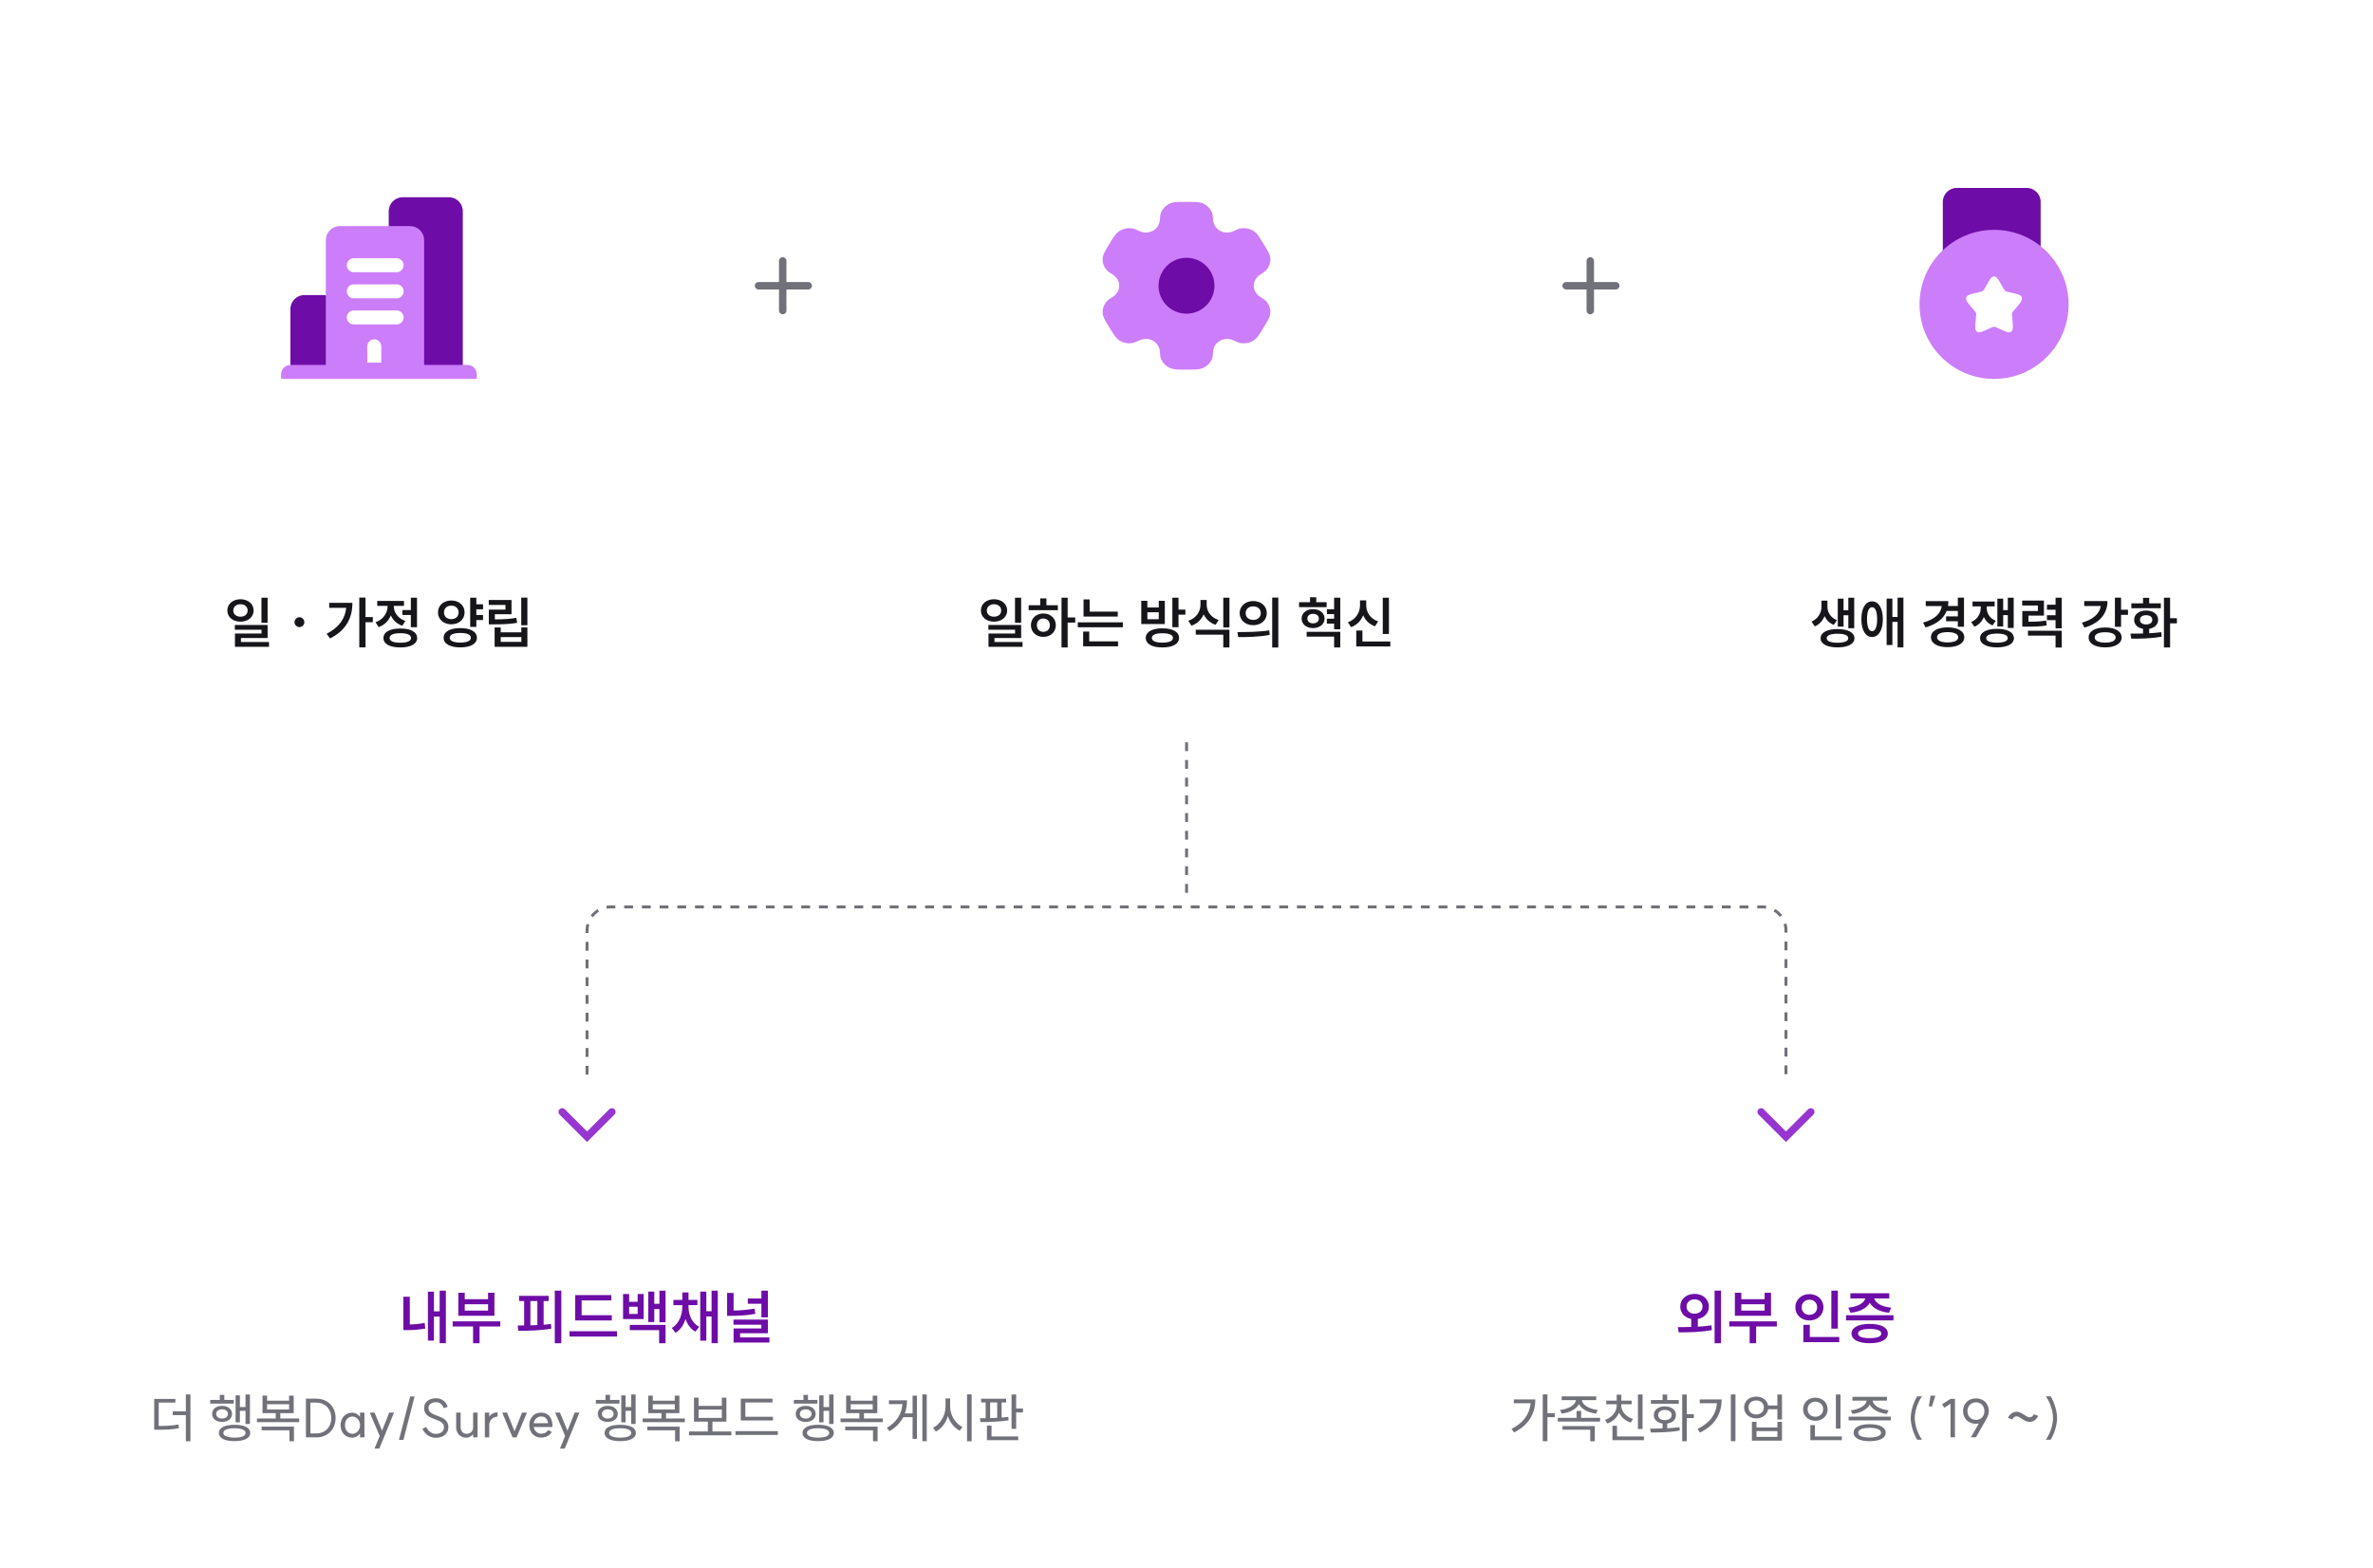 <svg width="764" height="505" viewBox="0 0 764 505" fill="none" xmlns="http://www.w3.org/2000/svg">
<g filter="url(#filter0_d_8588_11370)">
<circle cx="122" cy="91.999" r="68.889" fill="white"/>
</g>
<g clip-path="url(#clip0_8588_11370)">
<path d="M129.649 63.5C127.164 63.5 125.149 65.515 125.149 68V120.5H148.999V68C148.999 65.515 146.985 63.5 144.499 63.5H129.649Z" fill="#6D0CA6"/>
<path d="M108.5 99.5C108.5 97.015 106.485 95 104 95H98C95.515 95 93.5 97.015 93.5 99.5V120.5H108.5V99.5Z" fill="#6D0CA6"/>
<path d="M136.549 77.301C136.549 74.816 134.535 72.801 132.049 72.801H109.399C106.914 72.801 104.899 74.816 104.899 77.301V120.651H136.549V77.301Z" fill="#CC7DFA"/>
<path d="M153.5 120.5C153.5 118.843 152.157 117.5 150.5 117.5H93.5C91.843 117.5 90.5 118.843 90.5 120.5V122H153.5V120.5Z" fill="#CC7DFA"/>
<path d="M113.899 83.149C112.657 83.149 111.649 84.157 111.649 85.399C111.649 86.642 112.657 87.649 113.899 87.649H127.699C128.942 87.649 129.949 86.642 129.949 85.399C129.949 84.157 128.942 83.149 127.699 83.149H113.899Z" fill="white"/>
<path d="M113.899 91.549C112.657 91.549 111.649 92.556 111.649 93.799C111.649 95.041 112.657 96.049 113.899 96.049H127.699C128.942 96.049 129.949 95.041 129.949 93.799C129.949 92.556 128.942 91.549 127.699 91.549H113.899Z" fill="white"/>
<path d="M111.649 102.2C111.649 100.957 112.657 99.95 113.899 99.95H127.699C128.942 99.95 129.949 100.957 129.949 102.2C129.949 103.442 128.942 104.45 127.699 104.45H113.899C112.657 104.45 111.649 103.442 111.649 102.2Z" fill="white"/>
<path d="M118.25 111.5L118.25 116.75H122.75L122.75 111.5C122.75 110.257 121.743 109.25 120.5 109.25C119.257 109.25 118.25 110.257 118.25 111.5Z" fill="white"/>
</g>
<path d="M77.409 192.942C79.839 192.942 81.657 194.436 81.657 196.56C81.657 198.684 79.839 200.16 77.409 200.16C74.997 200.16 73.197 198.684 73.197 196.56C73.197 194.436 74.997 192.942 77.409 192.942ZM75.105 196.56C75.105 197.802 76.095 198.558 77.409 198.558C78.759 198.558 79.731 197.802 79.731 196.56C79.731 195.318 78.759 194.544 77.409 194.544C76.095 194.544 75.105 195.318 75.105 196.56ZM75.609 202.752V201.222H86.157V205.416H77.571V206.712H86.607V208.26H75.645V203.976H84.195V202.752H75.609ZM84.177 200.52V192.438H86.157V200.52H84.177ZM94.816 200.322C94.816 199.494 95.554 198.72 96.4 198.72C97.282 198.72 97.984 199.494 97.984 200.322C97.984 201.168 97.282 201.906 96.4 201.906C95.554 201.906 94.816 201.168 94.816 200.322ZM115.676 192.402H117.674V198.684H120.032V200.322H117.674V208.44H115.676V192.402ZM105.146 204.066C109.016 202.086 111.086 199.35 111.464 195.696H105.992V194.094H113.462C113.462 198.81 111.536 202.914 106.262 205.56L105.146 204.066ZM129.555 196.416H132.273V192.438H134.253V201.942H132.273V198.018H129.555V196.416ZM120.915 200.34C123.435 199.458 124.785 197.316 124.785 195.156V195.066H121.455V193.482H130.059V195.066H126.783V195.156C126.783 197.118 128.043 199.08 130.509 199.926L129.519 201.474C127.755 200.862 126.513 199.656 125.829 198.144C125.127 199.854 123.813 201.24 121.905 201.906L120.915 200.34ZM123.453 205.416C123.453 203.508 125.523 202.356 128.889 202.356C132.237 202.356 134.307 203.508 134.307 205.416C134.307 207.342 132.237 208.458 128.889 208.458C125.523 208.458 123.453 207.342 123.453 205.416ZM125.433 205.416C125.433 206.406 126.675 206.946 128.889 206.946C131.085 206.946 132.345 206.406 132.345 205.416C132.345 204.408 131.085 203.868 128.889 203.868C126.675 203.868 125.433 204.408 125.433 205.416ZM145.296 193.338C147.744 193.338 149.58 194.922 149.58 197.172C149.58 199.422 147.744 201.006 145.296 201.006C142.83 201.006 141.012 199.422 141.012 197.172C141.012 194.922 142.83 193.338 145.296 193.338ZM142.83 205.344C142.83 203.382 144.9 202.23 148.194 202.23C151.488 202.23 153.54 203.382 153.54 205.344C153.54 207.288 151.488 208.44 148.194 208.44C144.9 208.44 142.83 207.288 142.83 205.344ZM142.938 197.172C142.938 198.522 143.946 199.35 145.296 199.35C146.646 199.35 147.654 198.522 147.654 197.172C147.654 195.84 146.646 194.994 145.296 194.994C143.946 194.994 142.938 195.84 142.938 197.172ZM144.792 205.344C144.792 206.334 146.016 206.892 148.194 206.892C150.354 206.892 151.596 206.334 151.596 205.344C151.596 204.318 150.354 203.796 148.194 203.796C146.016 203.796 144.792 204.318 144.792 205.344ZM151.38 201.834V192.438H153.36V194.562H155.52V196.182H153.36V198.018H155.52V199.638H153.36V201.834H151.38ZM167.814 192.42H169.794V201.312H167.814V192.42ZM157.356 194.76V193.176H164.682V197.766H159.318V199.422C162.054 199.404 164.016 199.314 166.248 198.936L166.482 200.538C163.998 200.952 161.856 201.024 158.742 201.024H157.374V196.272H162.738V194.76H157.356ZM159.246 208.26V202.032H161.208V203.598H167.85V202.032H169.794V208.26H159.246ZM161.208 206.658H167.85V205.128H161.208V206.658Z" fill="#15151A"/>
<path fill-rule="evenodd" clip-rule="evenodd" d="M243.017 92C243.017 91.337 243.554 90.8 244.217 90.8H260.217C260.879 90.8 261.417 91.337 261.417 92C261.417 92.662 260.879 93.2 260.217 93.2H244.217C243.554 93.2 243.017 92.662 243.017 92Z" fill="#71717A"/>
<path fill-rule="evenodd" clip-rule="evenodd" d="M252 101.2C251.337 101.2 250.8 100.663 250.8 100L250.8 84C250.8 83.337 251.337 82.8 252 82.8C252.663 82.8 253.2 83.337 253.2 84V100C253.2 100.663 252.663 101.2 252 101.2Z" fill="#71717A"/>
<g filter="url(#filter1_d_8588_11370)">
<circle cx="382" cy="91.999" r="68.889" fill="white"/>
</g>
<g clip-path="url(#clip1_8588_11370)">
<path fill-rule="evenodd" clip-rule="evenodd" d="M387.056 65.411C386.003 65 384.669 65 382 65C379.331 65 377.997 65 376.944 65.411C375.541 65.959 374.426 67.01 373.845 68.334C373.579 68.938 373.476 69.64 373.435 70.665C373.375 72.17 372.556 73.564 371.172 74.317C369.788 75.071 368.098 75.043 366.685 74.339C365.724 73.859 365.027 73.593 364.339 73.508C362.833 73.321 361.31 73.706 360.105 74.577C359.201 75.231 358.534 76.321 357.2 78.5C355.865 80.679 355.198 81.768 355.049 82.833C354.851 84.253 355.259 85.689 356.184 86.825C356.606 87.344 357.199 87.78 358.12 88.325C359.473 89.127 360.344 90.493 360.344 92C360.344 93.507 359.473 94.873 358.12 95.674C357.199 96.22 356.606 96.656 356.184 97.174C355.259 98.311 354.851 99.747 355.049 101.167C355.198 102.232 355.865 103.321 357.199 105.5C358.534 107.679 359.201 108.768 360.105 109.422C361.31 110.294 362.833 110.679 364.339 110.492C365.026 110.407 365.723 110.14 366.685 109.661C368.098 108.957 369.788 108.929 371.172 109.682C372.556 110.436 373.375 111.83 373.435 113.336C373.476 114.36 373.579 115.063 373.845 115.666C374.426 116.99 375.541 118.041 376.944 118.589C377.997 119 379.331 119 382 119C384.669 119 386.003 119 387.056 118.589C388.459 118.041 389.574 116.99 390.155 115.666C390.421 115.062 390.524 114.36 390.565 113.335C390.625 111.83 391.444 110.436 392.828 109.682C394.212 108.929 395.902 108.957 397.315 109.661C398.276 110.14 398.973 110.407 399.661 110.492C401.167 110.679 402.69 110.294 403.895 109.422C404.799 108.768 405.466 107.679 406.8 105.5C408.135 103.321 408.802 102.231 408.951 101.166C409.149 99.746 408.741 98.311 407.816 97.174C407.394 96.656 406.801 96.22 405.88 95.674C404.527 94.872 403.656 93.507 403.656 92C403.656 90.493 404.527 89.127 405.88 88.326C406.801 87.78 407.394 87.344 407.816 86.826C408.741 85.689 409.149 84.253 408.951 82.833C408.802 81.769 408.135 80.679 406.801 78.5C405.466 76.321 404.799 75.231 403.895 74.578C402.69 73.706 401.167 73.321 399.661 73.508C398.974 73.593 398.277 73.86 397.315 74.339C395.902 75.043 394.212 75.071 392.828 74.318C391.444 73.564 390.625 72.17 390.565 70.664C390.524 69.64 390.421 68.938 390.155 68.334C389.574 67.01 388.459 65.959 387.056 65.411Z" fill="#CC7DFA"/>
<path d="M391 92C391 96.971 386.971 101 382 101C377.029 101 373 96.971 373 92C373 87.029 377.029 83 382 83C386.971 83 391 87.029 391 92Z" fill="#6D0CA6"/>
</g>
<path d="M320.016 192.942C322.446 192.942 324.264 194.436 324.264 196.56C324.264 198.684 322.446 200.16 320.016 200.16C317.604 200.16 315.804 198.684 315.804 196.56C315.804 194.436 317.604 192.942 320.016 192.942ZM317.712 196.56C317.712 197.802 318.702 198.558 320.016 198.558C321.366 198.558 322.338 197.802 322.338 196.56C322.338 195.318 321.366 194.544 320.016 194.544C318.702 194.544 317.712 195.318 317.712 196.56ZM318.216 202.752V201.222H328.764V205.416H320.178V206.712H329.214V208.26H318.252V203.976H326.802V202.752H318.216ZM326.784 200.52V192.438H328.764V200.52H326.784ZM341.76 192.438H343.74V198.81H346.17V200.448H343.74V208.458H341.76V192.438ZM331.176 196.452V194.868H334.902V192.672H336.9V194.868H340.572V196.452H331.176ZM331.914 201.294C331.914 199.08 333.624 197.532 335.91 197.532C338.232 197.532 339.924 199.08 339.924 201.294C339.924 203.508 338.232 205.056 335.91 205.056C333.624 205.056 331.914 203.508 331.914 201.294ZM333.822 201.294C333.822 202.608 334.686 203.436 335.91 203.436C337.134 203.436 338.016 202.608 338.016 201.294C338.016 199.98 337.134 199.134 335.91 199.134C334.686 199.134 333.822 199.98 333.822 201.294ZM348.853 192.996H350.815V196.938H359.869V198.522H348.853V192.996ZM346.999 201.96V200.376H361.507V201.96H346.999ZM348.727 208.098V203.346H350.689V206.496H359.959V208.098H348.727ZM374.242 202.302C377.554 202.302 379.606 203.454 379.606 205.38C379.606 207.324 377.554 208.458 374.242 208.458C370.948 208.458 368.878 207.324 368.878 205.38C368.878 203.454 370.948 202.302 374.242 202.302ZM367.438 200.916V193.446H369.4V195.588H373.072V193.446H375.016V200.916H367.438ZM369.4 199.368H373.072V197.136H369.4V199.368ZM370.84 205.38C370.84 206.388 372.064 206.91 374.242 206.91C376.402 206.91 377.644 206.388 377.644 205.38C377.644 204.408 376.402 203.886 374.242 203.886C372.064 203.886 370.84 204.408 370.84 205.38ZM377.446 201.942V192.438H379.426V196.272H381.64V197.91H379.426V201.942H377.446ZM386.5 193.176H388.498V194.706C388.498 196.83 389.83 198.81 392.332 199.62L391.378 201.168C389.542 200.556 388.246 199.332 387.526 197.784C386.824 199.458 385.474 200.808 383.584 201.456L382.594 199.872C385.186 199.008 386.5 196.884 386.5 194.706V193.176ZM384.988 204.354V202.752H395.824V208.458H393.844V204.354H384.988ZM393.844 202.014V192.438H395.824V202.014H393.844ZM403.492 193.518C405.994 193.518 407.848 195.138 407.848 197.406C407.848 199.692 405.994 201.294 403.492 201.294C400.972 201.294 399.118 199.692 399.118 197.406C399.118 195.138 400.972 193.518 403.492 193.518ZM398.398 203.508C401.242 203.508 405.238 203.49 408.64 202.968L408.784 204.408C405.274 205.092 401.44 205.128 398.632 205.128L398.398 203.508ZM401.044 197.406C401.044 198.738 402.088 199.602 403.492 199.602C404.878 199.602 405.922 198.738 405.922 197.406C405.922 196.056 404.878 195.228 403.492 195.228C402.088 195.228 401.044 196.056 401.044 197.406ZM409.594 208.476V192.402H411.556V208.476H409.594ZM418.243 193.896H421.771V192.294H423.769V193.896H427.117V195.48H418.243V193.896ZM419.053 199.17C419.053 197.388 420.619 196.128 422.743 196.128C424.885 196.128 426.451 197.388 426.451 199.17C426.451 200.952 424.885 202.23 422.743 202.23C420.619 202.23 419.053 200.952 419.053 199.17ZM420.691 204.984V203.418H431.509V208.458H429.529V204.984H420.691ZM420.907 199.17C420.907 200.124 421.663 200.7 422.743 200.7C423.841 200.7 424.615 200.124 424.615 199.17C424.615 198.216 423.841 197.64 422.743 197.64C421.663 197.64 420.907 198.216 420.907 199.17ZM427.189 200.79V199.206H429.529V197.73H427.225V196.146H429.529V192.438H431.509V202.608H429.529V200.79H427.189ZM445.19 192.438H447.17V204.12H445.19V192.438ZM433.976 200.358C436.55 199.422 437.864 197.154 437.864 194.904V193.302H439.862V194.904C439.862 197.1 441.158 199.224 443.696 200.07L442.67 201.654C440.87 201.006 439.592 199.728 438.89 198.09C438.188 199.836 436.874 201.24 434.984 201.924L433.976 200.358ZM436.658 208.134V203.022H438.638V206.55H447.62V208.134H436.658Z" fill="#15151A"/>
<path fill-rule="evenodd" clip-rule="evenodd" d="M503.017 92C503.017 91.337 503.554 90.8 504.217 90.8H520.217C520.879 90.8 521.417 91.337 521.417 92C521.417 92.662 520.879 93.2 520.217 93.2H504.217C503.554 93.2 503.017 92.662 503.017 92Z" fill="#71717A"/>
<path fill-rule="evenodd" clip-rule="evenodd" d="M512 101.2C511.337 101.2 510.8 100.663 510.8 100L510.8 84C510.8 83.337 511.337 82.8 512 82.8C512.663 82.8 513.2 83.337 513.2 84V100C513.2 100.663 512.663 101.2 512 101.2Z" fill="#71717A"/>
<g filter="url(#filter2_d_8588_11370)">
<circle cx="642" cy="91.999" r="68.889" fill="white"/>
</g>
<g clip-path="url(#clip2_8588_11370)">
<path d="M657 65C657 62.515 654.985 60.5 652.5 60.5H630C627.515 60.5 625.5 62.515 625.5 65V87.5H657V65Z" fill="#6D0CA6"/>
<circle cx="642" cy="98" r="12" fill="white"/>
<path fill-rule="evenodd" clip-rule="evenodd" d="M642 122C655.255 122 666 111.255 666 98C666 84.745 655.255 74 642 74C628.745 74 618 84.745 618 98C618 111.255 628.745 122 642 122ZM642 89C641.148 89 640.578 90.022 639.438 92.067L639.143 92.597C638.819 93.178 638.657 93.468 638.404 93.66C638.152 93.852 637.837 93.923 637.208 94.065L636.636 94.195C634.422 94.696 633.315 94.946 633.052 95.793C632.788 96.64 633.543 97.522 635.052 99.287L635.443 99.743C635.871 100.245 636.086 100.496 636.182 100.806C636.279 101.116 636.246 101.451 636.181 102.12L636.122 102.729C635.894 105.084 635.78 106.261 636.47 106.784C637.159 107.308 638.195 106.83 640.268 105.876L640.804 105.629C641.393 105.358 641.688 105.222 642 105.222C642.312 105.222 642.607 105.358 643.196 105.629L643.732 105.876C645.805 106.83 646.841 107.308 647.53 106.784C648.22 106.261 648.106 105.084 647.878 102.729L647.819 102.12C647.754 101.451 647.721 101.116 647.818 100.806C647.914 100.496 648.129 100.245 648.557 99.743L648.948 99.287C650.457 97.522 651.212 96.64 650.948 95.793C650.685 94.946 649.578 94.696 647.364 94.195L646.792 94.065C646.163 93.923 645.848 93.852 645.596 93.66C645.343 93.468 645.181 93.178 644.857 92.597L644.562 92.067C643.422 90.022 642.852 89 642 89Z" fill="#CC7DFA"/>
</g>
<path d="M586.442 193.392H588.35V195.354C588.35 197.118 589.34 198.864 591.428 199.692L590.384 201.186C588.98 200.628 587.99 199.62 587.432 198.36C586.838 199.8 585.812 201.024 584.282 201.672L583.238 200.142C585.416 199.188 586.442 197.172 586.442 195.354V193.392ZM586.154 205.488C586.154 203.652 588.26 202.536 591.59 202.536C594.938 202.536 597.044 203.652 597.044 205.488C597.044 207.342 594.938 208.44 591.59 208.44C588.26 208.44 586.154 207.342 586.154 205.488ZM588.116 205.488C588.116 206.424 589.394 206.946 591.59 206.946C593.804 206.946 595.064 206.424 595.064 205.488C595.064 204.552 593.804 204.048 591.59 204.048C589.394 204.048 588.116 204.552 588.116 205.488ZM591.68 201.762V192.744H593.534V196.488H595.082V192.438H596.972V202.266H595.082V198.09H593.534V201.762H591.68ZM602.715 193.626C604.821 193.626 606.189 195.804 606.189 199.35C606.189 202.914 604.821 205.092 602.715 205.092C600.627 205.092 599.277 202.914 599.277 199.35C599.277 195.804 600.627 193.626 602.715 193.626ZM601.095 199.35C601.095 201.87 601.707 203.238 602.715 203.238C603.741 203.238 604.353 201.87 604.353 199.35C604.353 196.848 603.741 195.498 602.715 195.498C601.707 195.498 601.095 196.848 601.095 199.35ZM607.413 207.684V192.726H609.267V198.63H610.941V192.42H612.813V208.44H610.941V200.232H609.267V207.684H607.413ZM626.555 198.45H630.335V196.704H626.735C625.727 199.242 623.405 201.024 619.931 202.014L619.157 200.448C622.901 199.44 624.863 197.532 625.151 195.138H620.003V193.554H627.293C627.293 194.094 627.257 194.616 627.167 195.12H630.335V192.42H632.315V201.798H630.335V200.034H626.555V198.45ZM621.677 205.182C621.677 203.202 623.783 201.996 627.041 201.996C630.281 201.996 632.405 203.202 632.405 205.182C632.405 207.144 630.281 208.368 627.041 208.368C623.783 208.368 621.677 207.144 621.677 205.182ZM623.639 205.182C623.639 206.244 624.935 206.838 627.041 206.838C629.165 206.838 630.461 206.244 630.461 205.182C630.461 204.102 629.165 203.526 627.041 203.526C624.935 203.526 623.639 204.102 623.639 205.182ZM635.07 193.662H642.18V195.246H639.624V195.606C639.624 197.424 640.56 199.08 642.54 199.872L641.514 201.366C640.164 200.826 639.246 199.872 638.706 198.666C638.148 200.052 637.14 201.168 635.664 201.78L634.62 200.268C636.762 199.386 637.716 197.496 637.716 195.606V195.246H635.07V193.662ZM637.5 205.452C637.5 203.598 639.606 202.464 642.936 202.464C646.284 202.464 648.39 203.598 648.39 205.452C648.39 207.324 646.284 208.44 642.936 208.44C639.606 208.44 637.5 207.324 637.5 205.452ZM639.462 205.452C639.462 206.406 640.74 206.928 642.936 206.928C645.15 206.928 646.41 206.406 646.41 205.452C646.41 204.498 645.15 203.994 642.936 203.994C640.74 203.994 639.462 204.498 639.462 205.452ZM643.062 201.69V192.744H644.934V196.434H646.428V192.438H648.318V202.176H646.428V198.054H644.934V201.69H643.062ZM651.054 193.356H658.056V198.216H653.07V200.178C655.626 200.16 657.048 200.088 658.758 199.8L658.956 201.366C657.048 201.708 655.41 201.762 652.278 201.762H651.09V196.722H656.112V194.958H651.054V193.356ZM652.908 204.66V203.076H663.78V208.476H661.8V204.66H652.908ZM659.028 199.656V198.09H661.8V196.308H659.028V194.706H661.8V192.438H663.78V202.302H661.8V199.656H659.028ZM680.907 192.42H682.887V196.326H685.119V197.964H682.887V201.816H680.907V192.42ZM670.287 200.484C673.923 199.476 676.029 197.514 676.353 195.12H671.025V193.518H678.513C678.513 197.748 675.777 200.736 671.097 202.068L670.287 200.484ZM672.447 205.236C672.447 203.256 674.553 202.032 677.775 202.032C680.979 202.032 683.067 203.256 683.067 205.236C683.067 207.216 680.979 208.44 677.775 208.44C674.553 208.44 672.447 207.216 672.447 205.236ZM674.409 205.236C674.409 206.298 675.687 206.91 677.775 206.91C679.863 206.91 681.141 206.298 681.141 205.236C681.141 204.156 679.863 203.562 677.775 203.562C675.687 203.562 674.409 204.156 674.409 205.236ZM696.693 192.438H698.673V199.044H700.869V200.7H698.673V208.458H696.693V192.438ZM685.911 204.012C687.117 204.012 688.503 204.012 689.961 203.976V202.464C688.233 202.176 687.099 201.096 687.099 199.566C687.099 197.766 688.683 196.578 690.951 196.578C693.219 196.578 694.821 197.766 694.821 199.566C694.821 201.096 693.669 202.176 691.941 202.464V203.886C693.255 203.832 694.569 203.706 695.811 203.544L695.973 204.966C692.571 205.632 688.899 205.632 686.181 205.632L685.911 204.012ZM686.199 195.822V194.256H689.961V192.492H691.941V194.256H695.685V195.822H686.199ZM688.971 199.566C688.971 200.502 689.763 201.06 690.951 201.06C692.157 201.06 692.949 200.502 692.949 199.566C692.949 198.63 692.157 198.072 690.951 198.072C689.763 198.072 688.971 198.63 688.971 199.566Z" fill="#15151A"/>
<line x1="382.025" y1="239" x2="382.025" y2="290.3" stroke="#71717A" stroke-width="0.95" stroke-dasharray="2.85 2.85"/>
<path d="M189 346V299.6C189 295.403 192.403 292 196.6 292L567.4 292C571.597 292 575 295.403 575 299.6V346" stroke="#71717A" stroke-width="0.95" stroke-dasharray="2.85 2.85"/>
<g filter="url(#filter3_d_8588_11370)">
<rect x="6" y="378" width="366" height="120" rx="15.2" fill="white" shape-rendering="crispEdges"/>
<path d="M141.553 414.21H143.548V431.12H141.553V422.57H139.71V430.284H137.772V414.552H139.71V420.879H141.553V414.21ZM129.868 426.921V416.167H131.939V425.097C133.364 425.078 134.979 424.945 136.727 424.603L136.936 426.408C134.694 426.826 132.756 426.921 131.008 426.921H129.868ZM145.752 424.09H161.066V425.743H154.397V431.139H152.307V425.743H145.752V424.09ZM147.557 422.304V414.894H149.628V416.965H157.133V414.894H159.185V422.304H147.557ZM149.628 420.632H157.133V418.599H149.628V420.632ZM178.613 414.229H180.722V431.139H178.613V414.229ZM166.681 425.42H168.752V417.554H167.118V415.882H176.656V417.554H175.022V425.192C175.82 425.135 176.618 425.059 177.378 424.964L177.511 426.465C173.92 427.073 169.949 427.13 166.89 427.149L166.681 425.42ZM170.766 425.382C171.507 425.363 172.248 425.344 173.008 425.306V417.554H170.766V425.382ZM185.187 415.654H196.815V417.364H187.258V422.133H196.967V423.805H185.187V415.654ZM183.344 428.992V427.282H198.658V428.992H183.344ZM200.597 415.293H202.554V417.801H205.29V415.293H207.228V423.368H200.597V415.293ZM202.554 421.715H205.29V419.397H202.554V421.715ZM202.763 426.94V425.249H214.277V431.139H212.206V426.94H202.763ZM208.71 424.318V414.533H210.648V418.447H212.301V414.229H214.277V424.394H212.301V420.157H210.648V424.318H208.71ZM216.804 417.193H219.673V414.78H221.668V417.193H224.537V418.884H221.668V419.359C221.668 421.962 222.732 424.603 225.088 425.857L223.91 427.415C222.352 426.579 221.307 425.097 220.699 423.33C220.11 425.249 219.065 426.883 217.469 427.795L216.291 426.237C218.647 424.85 219.673 422.019 219.673 419.359V418.884H216.804V417.193ZM225.449 430.322V414.533H227.406V420.841H229.097V414.21H231.092V431.12H229.097V422.532H227.406V430.322H225.449ZM234.095 414.951H236.185V420.613C238.427 420.575 240.593 420.423 242.93 419.986L243.177 421.677C240.498 422.19 238.047 422.323 235.482 422.323H234.095V414.951ZM236.147 425.173V423.52H247.224V427.928H238.275V429.277H247.718V430.93H236.185V426.389H245.134V425.173H236.147ZM240.764 418.428V416.737H245.134V414.21H247.224V422.817H245.134V418.428H240.764Z" fill="#6D0CA6"/>
<path d="M49.645 449.071H56.467V450.268H51.098V457.775C53.714 457.775 55.459 457.69 57.442 457.296L57.613 458.493C55.459 458.921 53.629 459.006 50.79 459.006H49.645V449.071ZM55.612 454.287V453.073H59.836V447.635H61.307V462.717H59.836V454.287H55.612ZM79.048 447.652H80.467V457.142H79.048V452.902H77.235V456.612H75.85V447.943H77.235V451.688H79.048V447.652ZM67.676 450.593V449.396H70.771V447.772H72.225V449.396H75.269V450.593H67.676ZM68.292 453.893C68.292 452.337 69.609 451.311 71.49 451.311C73.388 451.311 74.704 452.337 74.704 453.893C74.704 455.467 73.388 456.476 71.49 456.476C69.609 456.476 68.292 455.467 68.292 453.893ZM69.609 453.893C69.609 454.8 70.378 455.398 71.49 455.398C72.601 455.398 73.388 454.8 73.388 453.893C73.388 452.987 72.601 452.423 71.49 452.423C70.378 452.423 69.609 452.987 69.609 453.893ZM70.464 460.032C70.464 458.357 72.345 457.399 75.491 457.399C78.672 457.399 80.553 458.357 80.553 460.032C80.553 461.708 78.672 462.666 75.491 462.666C72.345 462.666 70.464 461.708 70.464 460.032ZM71.917 460.032C71.917 461.007 73.251 461.537 75.491 461.537C77.765 461.537 79.065 461.007 79.065 460.032C79.065 459.041 77.765 458.528 75.491 458.528C73.251 458.528 71.917 459.041 71.917 460.032ZM82.725 455.364H88.778V453.654H84.52V448.011H85.991V449.653H93.07V448.011H94.558V453.654H90.249V455.364H96.319V456.561H82.725V455.364ZM84.23 459.177V457.997H94.643V462.7H93.173V459.177H84.23ZM85.991 452.474H93.07V450.798H85.991V452.474ZM101.843 460.186C104.681 460.186 106.648 458.151 106.648 455.227C106.648 452.303 104.681 450.268 101.843 450.268H99.928V460.186H101.843ZM98.491 461.452V449.003H101.843C105.485 449.003 108.05 451.568 108.05 455.227C108.05 458.887 105.485 461.452 101.843 461.452H98.491ZM113.431 461.554C111.225 461.554 109.651 459.878 109.651 457.536C109.651 455.176 111.225 453.5 113.431 453.5C114.286 453.5 115.226 453.928 115.91 454.851V453.483H117.329V461.452H115.91V460.169C115.209 461.178 114.286 461.554 113.431 461.554ZM111.071 457.536C111.071 459.16 112.063 460.306 113.482 460.306C114.764 460.306 115.91 459.143 115.927 457.536C115.91 455.928 114.764 454.748 113.482 454.748C112.063 454.748 111.071 455.877 111.071 457.536ZM122.13 465.077H120.574L122.25 460.99L119.035 453.483H120.591L123.002 459.297L125.311 453.483H126.85L122.13 465.077ZM133.478 448.285L129.887 462.272H128.45L132.058 448.285H133.478ZM137.193 458.1C137.843 459.4 138.937 460.323 140.219 460.323C141.895 460.357 142.938 459.502 142.938 458.168C142.938 454.988 136.543 456.322 136.543 451.995C136.543 449.995 138.219 448.849 140.442 448.866C142.152 448.9 143.537 449.807 144.135 451.619L142.853 452.064C142.477 450.85 141.553 450.149 140.425 450.131C138.988 450.114 137.962 450.798 137.962 451.995C137.962 455.142 144.358 453.859 144.358 458.186C144.358 460.238 142.75 461.623 140.202 461.588C138.39 461.554 137.005 460.545 135.979 458.75L137.193 458.1ZM148.301 458.117C148.301 459.383 149.071 460.306 150.182 460.306C151.448 460.306 152.32 459.502 152.32 458.237V453.483H153.756V461.452H152.32V460.443C151.79 461.127 150.901 461.571 150.097 461.571C148.216 461.571 146.865 460.152 146.865 458.237V453.483H148.301V458.117ZM156.098 461.452V453.483H157.517V454.8C158.047 453.945 159.124 453.363 160.184 453.415V454.783C158.731 454.731 157.517 455.997 157.517 457.399V461.452H156.098ZM169.65 453.483L166.316 461.452H165.016L161.699 453.483H163.255L165.666 459.519L168.077 453.483H169.65ZM174.217 461.52C171.976 461.52 170.403 459.844 170.403 457.502C170.403 455.142 171.976 453.483 174.217 453.483C176.679 453.483 177.431 455.467 177.5 455.655C177.979 456.886 177.825 458.066 177.825 458.117H171.84C172.045 459.383 173.037 460.272 174.217 460.272C175.79 460.272 176.371 459.28 176.491 459.092L177.619 459.673C177.226 460.562 176.098 461.52 174.217 461.52ZM171.84 456.903L176.44 456.886C176.286 455.672 175.687 454.731 174.217 454.731C173.002 454.731 172.045 455.621 171.84 456.903ZM181.83 465.077H180.274L181.949 460.99L178.735 453.483H180.291L182.702 459.297L185.01 453.483H186.549L181.83 465.077ZM203.223 447.652H204.642V457.142H203.223V452.902H201.411V456.612H200.025V447.943H201.411V451.688H203.223V447.652ZM191.852 450.593V449.396H194.947V447.772H196.4V449.396H199.444V450.593H191.852ZM192.467 453.893C192.467 452.337 193.784 451.311 195.665 451.311C197.563 451.311 198.88 452.337 198.88 453.893C198.88 455.467 197.563 456.476 195.665 456.476C193.784 456.476 192.467 455.467 192.467 453.893ZM193.784 453.893C193.784 454.8 194.553 455.398 195.665 455.398C196.776 455.398 197.563 454.8 197.563 453.893C197.563 452.987 196.776 452.423 195.665 452.423C194.553 452.423 193.784 452.987 193.784 453.893ZM194.639 460.032C194.639 458.357 196.52 457.399 199.666 457.399C202.847 457.399 204.728 458.357 204.728 460.032C204.728 461.708 202.847 462.666 199.666 462.666C196.52 462.666 194.639 461.708 194.639 460.032ZM196.092 460.032C196.092 461.007 197.426 461.537 199.666 461.537C201.941 461.537 203.24 461.007 203.24 460.032C203.24 459.041 201.941 458.528 199.666 458.528C197.426 458.528 196.092 459.041 196.092 460.032ZM206.9 455.364H212.953V453.654H208.696V448.011H210.166V449.653H217.246V448.011H218.733V453.654H214.424V455.364H220.495V456.561H206.9V455.364ZM208.405 459.177V457.997H218.819V462.7H217.348V459.177H208.405ZM210.166 452.474H217.246V450.798H210.166V452.474ZM221.846 459.554H227.899V456.39H223.436V448.678H224.907V451.311H232.397V448.678H233.867V456.39H229.37V459.554H235.475V460.785H221.846V459.554ZM224.907 455.193H232.397V452.508H224.907V455.193ZM238.502 449.003H248.71V450.217H239.972V454.817H248.864V456.014H238.502V449.003ZM236.792 460.665V459.451H250.42V460.665H236.792ZM266.947 447.652H268.367V457.142H266.947V452.902H265.135V456.612H263.75V447.943H265.135V451.688H266.947V447.652ZM255.576 450.593V449.396H258.671V447.772H260.125V449.396H263.168V450.593H255.576ZM256.192 453.893C256.192 452.337 257.508 451.311 259.389 451.311C261.287 451.311 262.604 452.337 262.604 453.893C262.604 455.467 261.287 456.476 259.389 456.476C257.508 456.476 256.192 455.467 256.192 453.893ZM257.508 453.893C257.508 454.8 258.278 455.398 259.389 455.398C260.501 455.398 261.287 454.8 261.287 453.893C261.287 452.987 260.501 452.423 259.389 452.423C258.278 452.423 257.508 452.987 257.508 453.893ZM258.363 460.032C258.363 458.357 260.244 457.399 263.391 457.399C266.571 457.399 268.452 458.357 268.452 460.032C268.452 461.708 266.571 462.666 263.391 462.666C260.244 462.666 258.363 461.708 258.363 460.032ZM259.817 460.032C259.817 461.007 261.151 461.537 263.391 461.537C265.665 461.537 266.965 461.007 266.965 460.032C266.965 459.041 265.665 458.528 263.391 458.528C261.151 458.528 259.817 459.041 259.817 460.032ZM270.624 455.364H276.678V453.654H272.42V448.011H273.89V449.653H280.97V448.011H282.458V453.654H278.148V455.364H284.219V456.561H270.624V455.364ZM272.129 459.177V457.997H282.543V462.7H281.072V459.177H272.129ZM273.89 452.474H280.97V450.798H273.89V452.474ZM296.959 447.635H298.378V462.683H296.959V447.635ZM285.536 458.391C288.751 456.493 290.29 453.876 290.546 450.747H286.203V449.533H292.017C292.017 451.004 291.812 452.423 291.333 453.74H293.812V448.028H295.215V461.93H293.812V454.937H290.803C289.914 456.681 288.494 458.22 286.391 459.468L285.536 458.391ZM304.415 448.934H305.902V451.551C305.902 454.304 307.63 457.074 309.87 458.1L308.998 459.297C307.27 458.459 305.885 456.732 305.184 454.612C304.5 456.852 303.081 458.699 301.303 459.588L300.396 458.357C302.688 457.296 304.415 454.424 304.415 451.551V448.934ZM311.34 462.717V447.618H312.828V462.717H311.34ZM315.889 449.02H323.943V450.217H322.473V455.073C323.208 455.022 323.943 454.954 324.627 454.868L324.73 455.98C321.737 456.441 318.232 456.527 315.667 456.527L315.496 455.296C316.077 455.296 316.693 455.279 317.343 455.279V450.217H315.889V449.02ZM317.753 462.358V457.673H319.224V461.161H327.825V462.358H317.753ZM318.779 455.244C319.532 455.227 320.284 455.193 321.053 455.159V450.217H318.779V455.244ZM325.67 458.716V447.652H327.158V452.166H329.364V453.415H327.158V458.716H325.67Z" fill="#71717A"/>
</g>
<g filter="url(#filter4_d_8588_11370)">
<rect x="392" y="378" width="366" height="120" rx="15.2" fill="white" shape-rendering="crispEdges"/>
<path d="M545.58 415.255C548.221 415.255 550.178 416.946 550.178 419.34C550.178 421.411 548.715 422.95 546.625 423.33V425.819C548.107 425.724 549.608 425.591 551.014 425.382L551.166 426.902C547.461 427.624 543.414 427.643 540.45 427.643L540.203 425.952C541.457 425.952 542.939 425.952 544.497 425.895V423.33C542.407 422.931 540.963 421.392 540.963 419.34C540.963 416.946 542.92 415.255 545.58 415.255ZM542.996 419.34C542.996 420.746 544.098 421.639 545.58 421.639C547.043 421.639 548.145 420.746 548.145 419.34C548.145 417.915 547.043 417.022 545.58 417.022C544.098 417.022 542.996 417.915 542.996 419.34ZM552.021 431.158V414.191H554.092V431.158H552.021ZM556.752 424.09H572.066V425.743H565.397V431.139H563.307V425.743H556.752V424.09ZM558.557 422.304V414.894H560.628V416.965H568.133V414.894H570.185V422.304H558.557ZM560.628 420.632H568.133V418.599H560.628V420.632ZM589.613 414.229H591.703V426.446H589.613V414.229ZM578.023 419.587C578.023 417.098 579.999 415.331 582.545 415.331C585.11 415.331 587.067 417.098 587.067 419.587C587.067 422.038 585.11 423.824 582.545 423.824C579.999 423.824 578.023 422.038 578.023 419.587ZM580.056 419.587C580.056 421.05 581.139 422 582.545 422C583.951 422 585.034 421.05 585.034 419.587C585.034 418.086 583.951 417.136 582.545 417.136C581.139 417.136 580.056 418.086 580.056 419.587ZM580.607 430.797V425.23H582.678V429.125H592.159V430.797H580.607ZM594.344 422.133H609.62V423.786H594.344V422.133ZM595.066 419.701C598.22 419.397 600.215 418.124 600.519 416.718H595.731V415.046H608.252V416.718H603.445C603.749 418.124 605.725 419.397 608.898 419.701L608.157 421.335C605.117 421.031 602.875 419.815 601.982 418.105C601.089 419.815 598.847 421.031 595.788 421.335L595.066 419.701ZM596.111 428.023C596.111 426.066 598.315 424.926 601.963 424.926C605.592 424.926 607.796 426.066 607.796 428.023C607.796 429.999 605.592 431.139 601.963 431.139C598.315 431.139 596.111 429.999 596.111 428.023ZM598.22 428.023C598.22 429.011 599.531 429.505 601.963 429.505C604.376 429.505 605.687 429.011 605.687 428.023C605.687 427.054 604.376 426.541 601.963 426.541C599.531 426.541 598.22 427.054 598.22 428.023Z" fill="#6D0CA6"/>
<path d="M496.699 447.618H498.204V453.688H500.546V454.937H498.204V462.683H496.699V447.618ZM486.644 458.733C490.44 456.818 492.475 453.996 492.8 450.456H487.379V449.242H494.305C494.305 453.551 492.373 457.416 487.482 459.861L486.644 458.733ZM502.787 448.268H513.902V449.465H509.319C509.456 451.055 511.713 452.354 514.415 452.628L513.868 453.808C511.337 453.5 509.165 452.389 508.344 450.747C507.524 452.389 505.335 453.5 502.804 453.808L502.274 452.628C504.959 452.354 507.233 451.055 507.37 449.465H502.787V448.268ZM501.539 456.373V455.176H507.592V452.953H509.063V455.176H515.167V456.373H501.539ZM503.043 458.989V457.809H513.457V462.7H511.987V458.989H503.043ZM527.343 447.652H528.831V458.75H527.343V447.652ZM516.758 455.809C519.015 455.073 520.503 453.192 520.503 451.157V450.798H517.134V449.618H520.503V447.72H521.991V449.618H525.325V450.798H521.974V451.157C521.974 453.09 523.478 454.851 525.753 455.535L525.052 456.698C523.29 456.151 521.956 454.988 521.272 453.5C520.606 455.108 519.272 456.373 517.493 456.971L516.758 455.809ZM519.135 462.358V457.724H520.606V461.161H529.275V462.358H519.135ZM541.588 447.652H543.075V453.996H545.35V455.244H543.075V462.7H541.588V447.652ZM531.259 458.63C532.456 458.63 533.841 458.63 535.278 458.579V457.006C533.585 456.783 532.456 455.757 532.456 454.27C532.456 452.577 533.91 451.482 536.013 451.482C538.116 451.482 539.587 452.577 539.587 454.27C539.587 455.757 538.458 456.783 536.765 457.006V458.528C538.099 458.459 539.45 458.357 540.698 458.168L540.818 459.246C537.586 459.861 534.081 459.878 531.482 459.878L531.259 458.63ZM531.516 450.627V449.447H535.278V447.669H536.765V449.447H540.493V450.627H531.516ZM533.858 454.27C533.858 455.279 534.731 455.911 536.013 455.911C537.313 455.911 538.185 455.279 538.185 454.27C538.185 453.261 537.313 452.611 536.013 452.611C534.731 452.611 533.858 453.261 533.858 454.27ZM557.252 447.635H558.739V462.683H557.252V447.635ZM546.53 458.733C550.531 456.818 552.498 453.996 552.789 450.456H547.231V449.242H554.293C554.293 453.637 552.395 457.45 547.317 459.913L546.53 458.733ZM565.426 448.336C567.427 448.336 568.948 449.465 569.256 451.192H572.232V447.652H573.719V455.706H572.232V452.406H569.256C568.983 454.15 567.444 455.33 565.426 455.33C563.169 455.33 561.527 453.893 561.527 451.824C561.527 449.755 563.169 448.336 565.426 448.336ZM562.946 451.824C562.946 453.158 563.972 454.082 565.426 454.082C566.862 454.082 567.888 453.158 567.888 451.824C567.888 450.473 566.862 449.567 565.426 449.567C563.972 449.567 562.946 450.473 562.946 451.824ZM564.041 462.495V456.458H565.511V458.271H572.249V456.458H573.719V462.495H564.041ZM565.511 461.298H572.249V459.451H565.511V461.298ZM591.067 447.652H592.555V458.613H591.067V447.652ZM580.516 452.406C580.516 450.217 582.226 448.678 584.467 448.678C586.724 448.678 588.417 450.217 588.417 452.406C588.417 454.577 586.724 456.116 584.467 456.116C582.226 456.116 580.516 454.577 580.516 452.406ZM581.97 452.406C581.97 453.825 583.047 454.817 584.467 454.817C585.886 454.817 586.98 453.825 586.98 452.406C586.98 450.952 585.886 449.96 584.467 449.96C583.047 449.96 581.97 450.952 581.97 452.406ZM582.859 462.358V457.502H584.33V461.161H592.999V462.358H582.859ZM595.154 454.783H608.749V455.98H595.154V454.783ZM595.89 452.748C598.574 452.457 600.832 451.175 600.968 449.618H596.403V448.404H607.518V449.618H602.935C603.072 451.192 605.312 452.457 608.031 452.748L607.484 453.911C604.953 453.62 602.781 452.525 601.96 450.901C601.139 452.525 598.951 453.62 596.42 453.911L595.89 452.748ZM596.779 459.947C596.779 458.22 598.711 457.211 601.943 457.211C605.158 457.211 607.107 458.22 607.107 459.947C607.107 461.674 605.158 462.683 601.943 462.683C598.711 462.683 596.779 461.674 596.779 459.947ZM598.267 459.947C598.267 460.956 599.618 461.503 601.943 461.503C604.252 461.503 605.603 460.956 605.603 459.947C605.603 458.955 604.252 458.391 601.943 458.391C599.618 458.391 598.267 458.955 598.267 459.947ZM615.17 455.227C615.17 453.056 616.025 450.166 617.256 448.233H618.812C617.427 450.131 616.47 453.004 616.47 455.227C616.47 457.45 617.427 460.323 618.812 462.221H617.256C616.025 460.289 615.17 457.399 615.17 455.227ZM623.084 448.028L622.024 451.482H620.998L621.562 448.028H623.084ZM629.405 449.054V461.417H627.985V450.627L625.967 451.927L625.266 450.798L627.985 449.054H629.405ZM636.188 450.166C634.581 450.166 633.435 451.328 633.435 452.987C633.435 454.646 634.581 455.826 636.188 455.826C637.778 455.826 638.89 454.646 638.89 452.987C638.89 451.328 637.778 450.166 636.188 450.166ZM632.016 452.987C632.016 450.593 633.726 448.9 636.171 448.9C638.599 448.9 640.309 450.593 640.309 452.987C640.309 453.859 640.018 454.663 639.659 455.296L636.188 461.417H634.546L637.094 456.989C636.804 457.04 636.479 457.091 636.154 457.091C633.726 457.074 632.016 455.398 632.016 452.987ZM646.504 455.142C646.983 453.962 648.18 453.158 649.377 453.209C649.873 453.261 650.557 453.483 651.018 453.774L652.455 454.663C652.763 454.868 653.156 455.005 653.378 455.005C653.977 455.039 654.558 454.629 654.797 453.996L656.183 454.526C655.721 455.723 654.524 456.544 653.293 456.476C652.848 456.458 652.181 456.236 651.685 455.928L650.215 455.022C649.941 454.851 649.565 454.697 649.291 454.68C648.71 454.663 648.111 455.09 647.872 455.706L646.504 455.142ZM662.281 455.227C662.281 457.416 661.426 460.289 660.212 462.221H658.656C660.024 460.34 660.981 457.45 660.981 455.227C660.981 453.004 660.024 450.114 658.656 448.233H660.212C661.426 450.166 662.281 453.038 662.281 455.227Z" fill="#71717A"/>
</g>
<path fill-rule="evenodd" clip-rule="evenodd" d="M197.849 357.151C198.317 357.62 198.317 358.38 197.849 358.848L189 367.697L180.152 358.848C179.683 358.38 179.683 357.62 180.152 357.151C180.62 356.683 181.38 356.683 181.849 357.151L189 364.303L196.152 357.151C196.62 356.683 197.38 356.683 197.849 357.151Z" fill="#9735D0"/>
<path fill-rule="evenodd" clip-rule="evenodd" d="M583.849 357.151C584.317 357.62 584.317 358.38 583.849 358.848L575 367.697L566.152 358.848C565.683 358.38 565.683 357.62 566.152 357.151C566.62 356.683 567.38 356.683 567.849 357.151L575 364.303L582.152 357.151C582.62 356.683 583.38 356.683 583.849 357.151Z" fill="#9735D0"/>
<defs>
<filter id="filter0_d_8588_11370" x="22" y="0.888" width="200" height="200" filterUnits="userSpaceOnUse" color-interpolation-filters="sRGB">
<feFlood flood-opacity="0" result="BackgroundImageFix"/>
<feColorMatrix in="SourceAlpha" type="matrix" values="0 0 0 0 0 0 0 0 0 0 0 0 0 0 0 0 0 0 127 0" result="hardAlpha"/>
<feOffset dy="8.889"/>
<feGaussianBlur stdDeviation="15.556"/>
<feComposite in2="hardAlpha" operator="out"/>
<feColorMatrix type="matrix" values="0 0 0 0 0 0 0 0 0 0 0 0 0 0 0 0 0 0 0.05 0"/>
<feBlend mode="normal" in2="BackgroundImageFix" result="effect1_dropShadow_8588_11370"/>
<feBlend mode="normal" in="SourceGraphic" in2="effect1_dropShadow_8588_11370" result="shape"/>
</filter>
<filter id="filter1_d_8588_11370" x="282" y="0.888" width="200" height="200" filterUnits="userSpaceOnUse" color-interpolation-filters="sRGB">
<feFlood flood-opacity="0" result="BackgroundImageFix"/>
<feColorMatrix in="SourceAlpha" type="matrix" values="0 0 0 0 0 0 0 0 0 0 0 0 0 0 0 0 0 0 127 0" result="hardAlpha"/>
<feOffset dy="8.889"/>
<feGaussianBlur stdDeviation="15.556"/>
<feComposite in2="hardAlpha" operator="out"/>
<feColorMatrix type="matrix" values="0 0 0 0 0 0 0 0 0 0 0 0 0 0 0 0 0 0 0.05 0"/>
<feBlend mode="normal" in2="BackgroundImageFix" result="effect1_dropShadow_8588_11370"/>
<feBlend mode="normal" in="SourceGraphic" in2="effect1_dropShadow_8588_11370" result="shape"/>
</filter>
<filter id="filter2_d_8588_11370" x="542" y="0.888" width="200" height="200" filterUnits="userSpaceOnUse" color-interpolation-filters="sRGB">
<feFlood flood-opacity="0" result="BackgroundImageFix"/>
<feColorMatrix in="SourceAlpha" type="matrix" values="0 0 0 0 0 0 0 0 0 0 0 0 0 0 0 0 0 0 127 0" result="hardAlpha"/>
<feOffset dy="8.889"/>
<feGaussianBlur stdDeviation="15.556"/>
<feComposite in2="hardAlpha" operator="out"/>
<feColorMatrix type="matrix" values="0 0 0 0 0 0 0 0 0 0 0 0 0 0 0 0 0 0 0.05 0"/>
<feBlend mode="normal" in2="BackgroundImageFix" result="effect1_dropShadow_8588_11370"/>
<feBlend mode="normal" in="SourceGraphic" in2="effect1_dropShadow_8588_11370" result="shape"/>
</filter>
<filter id="filter3_d_8588_11370" x="0.658" y="373.993" width="376.685" height="130.685" filterUnits="userSpaceOnUse" color-interpolation-filters="sRGB">
<feFlood flood-opacity="0" result="BackgroundImageFix"/>
<feColorMatrix in="SourceAlpha" type="matrix" values="0 0 0 0 0 0 0 0 0 0 0 0 0 0 0 0 0 0 127 0" result="hardAlpha"/>
<feOffset dy="1.336"/>
<feGaussianBlur stdDeviation="2.671"/>
<feComposite in2="hardAlpha" operator="out"/>
<feColorMatrix type="matrix" values="0 0 0 0 0 0 0 0 0 0 0 0 0 0 0 0 0 0 0.1 0"/>
<feBlend mode="normal" in2="BackgroundImageFix" result="effect1_dropShadow_8588_11370"/>
<feBlend mode="normal" in="SourceGraphic" in2="effect1_dropShadow_8588_11370" result="shape"/>
</filter>
<filter id="filter4_d_8588_11370" x="386.658" y="373.993" width="376.685" height="130.685" filterUnits="userSpaceOnUse" color-interpolation-filters="sRGB">
<feFlood flood-opacity="0" result="BackgroundImageFix"/>
<feColorMatrix in="SourceAlpha" type="matrix" values="0 0 0 0 0 0 0 0 0 0 0 0 0 0 0 0 0 0 127 0" result="hardAlpha"/>
<feOffset dy="1.336"/>
<feGaussianBlur stdDeviation="2.671"/>
<feComposite in2="hardAlpha" operator="out"/>
<feColorMatrix type="matrix" values="0 0 0 0 0 0 0 0 0 0 0 0 0 0 0 0 0 0 0.1 0"/>
<feBlend mode="normal" in2="BackgroundImageFix" result="effect1_dropShadow_8588_11370"/>
<feBlend mode="normal" in="SourceGraphic" in2="effect1_dropShadow_8588_11370" result="shape"/>
</filter>
<clipPath id="clip0_8588_11370">
<rect width="72" height="72" fill="white" transform="translate(86 56)"/>
</clipPath>
<clipPath id="clip1_8588_11370">
<rect width="72" height="72" fill="white" transform="translate(346 56)"/>
</clipPath>
<clipPath id="clip2_8588_11370">
<rect width="72" height="72" fill="white" transform="translate(606 56)"/>
</clipPath>
</defs>
</svg>
